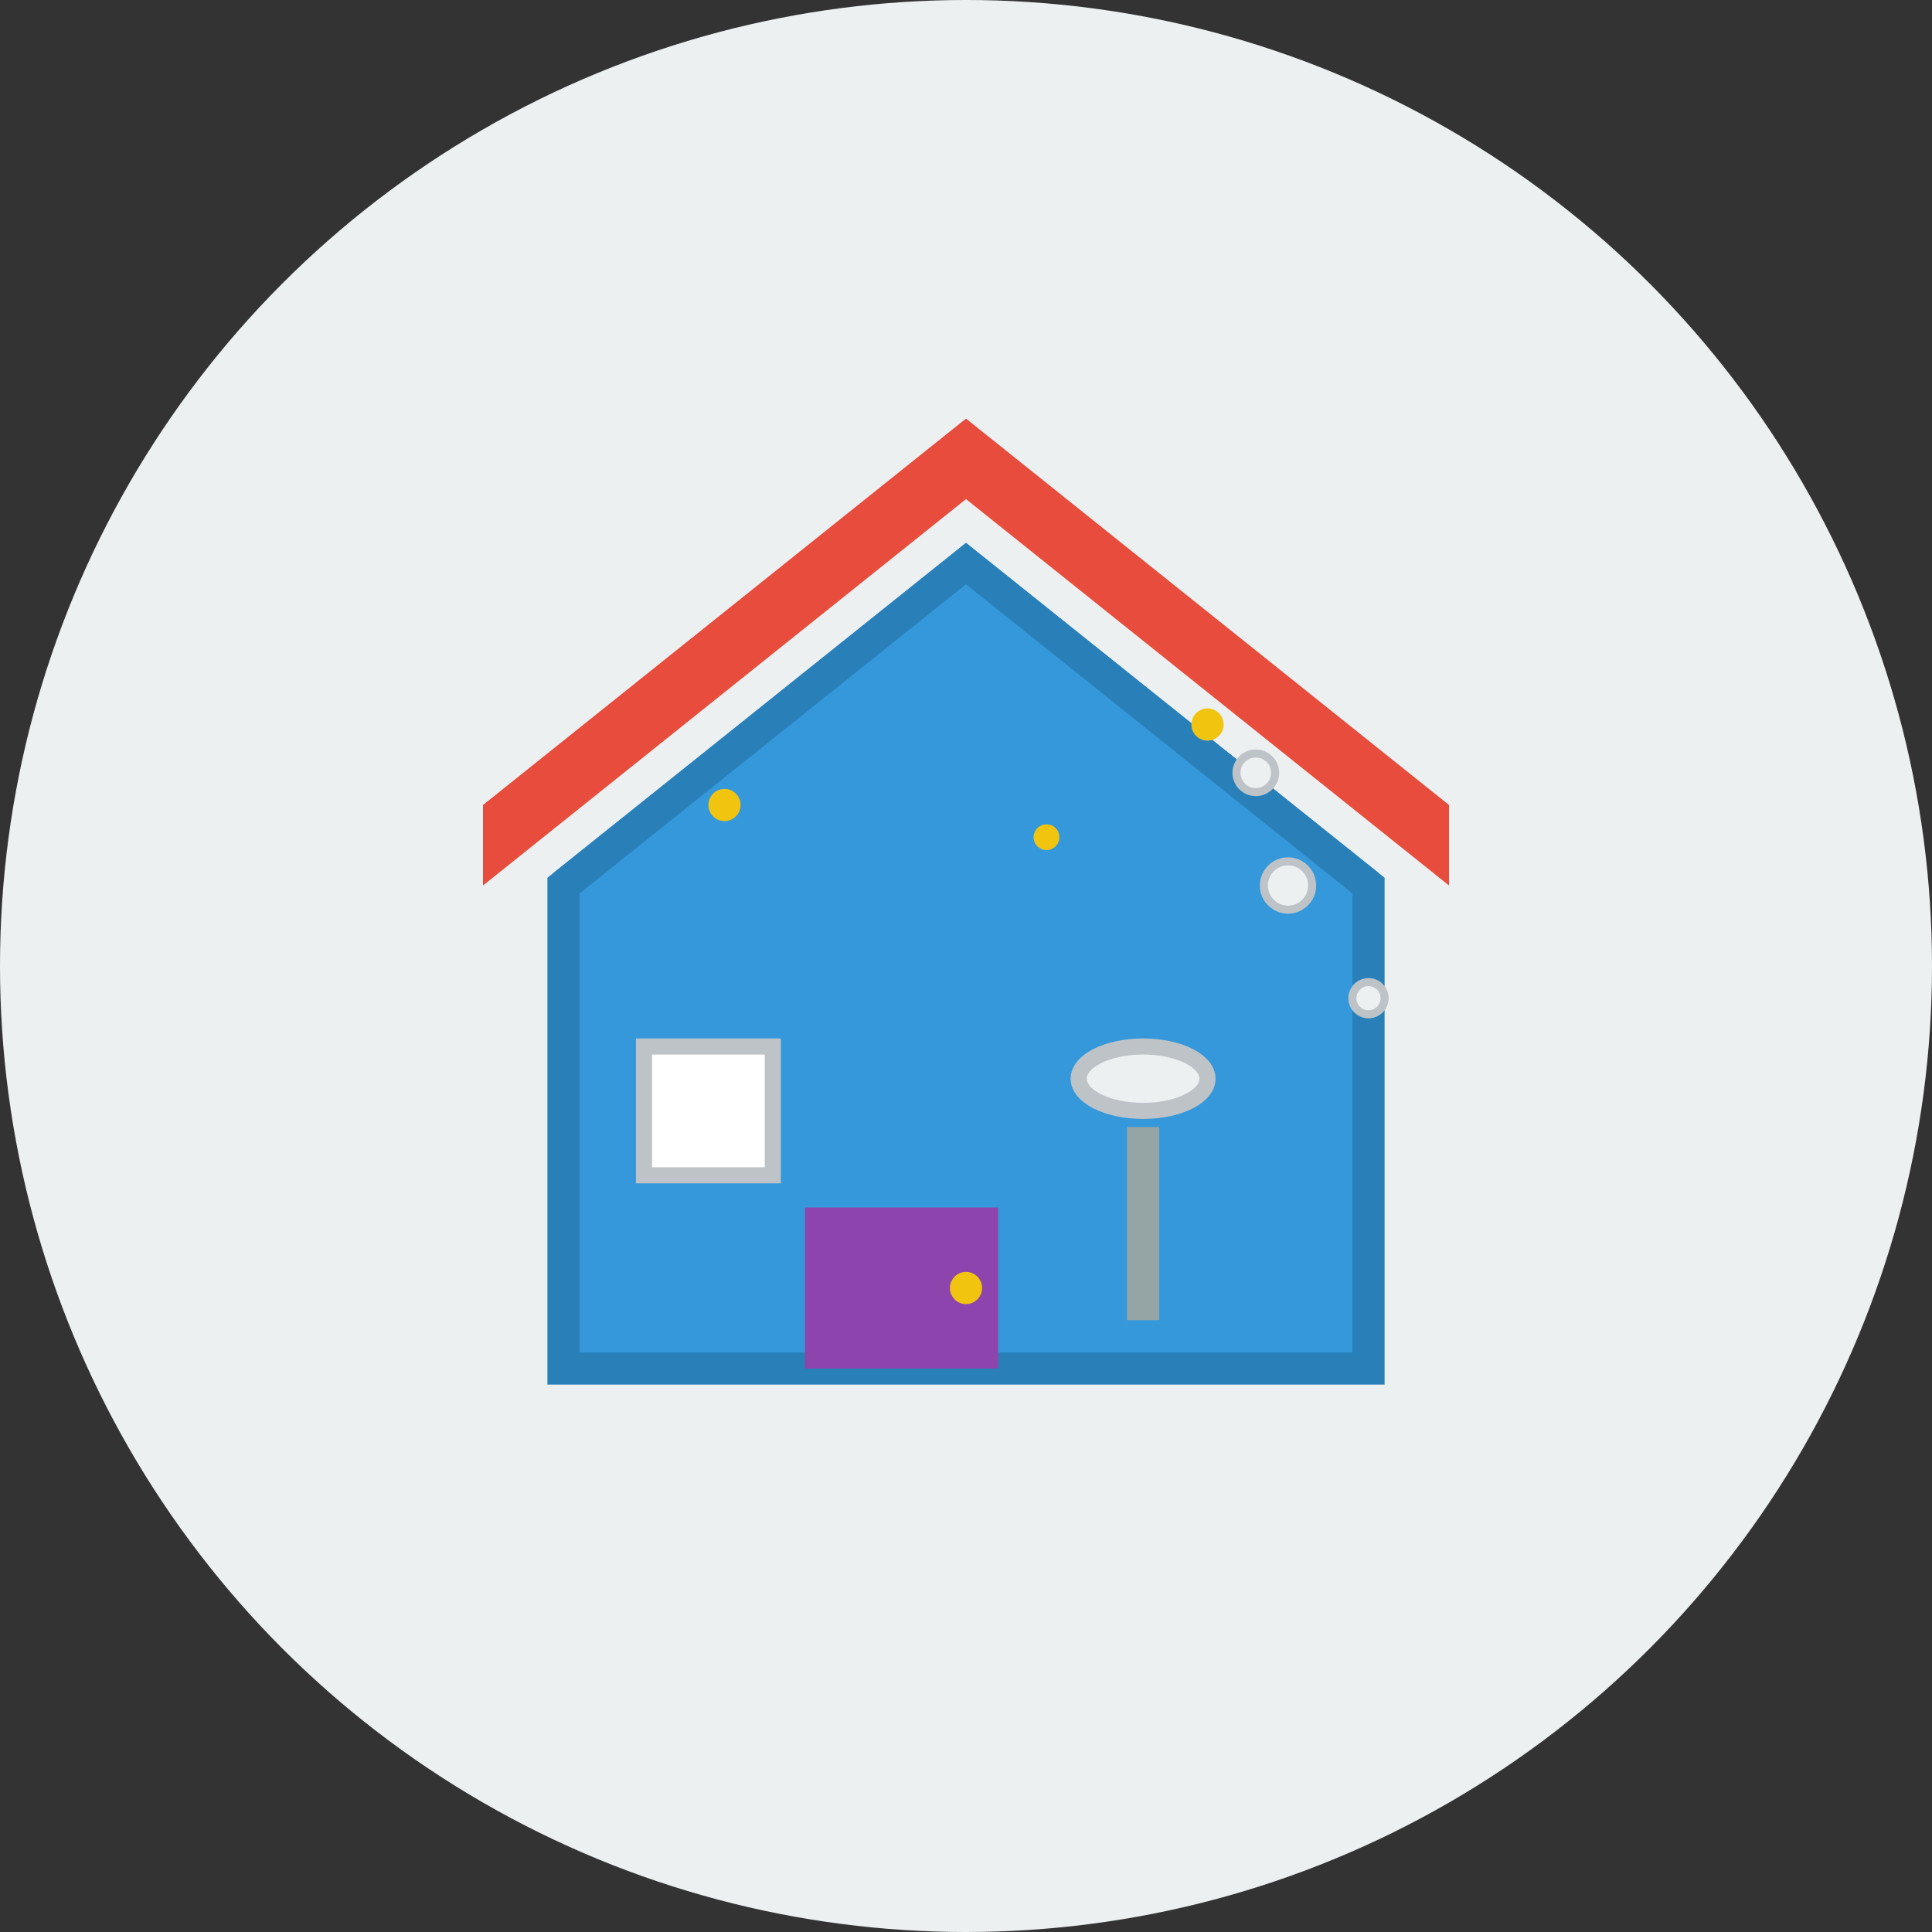 <svg width="120" height="120" viewBox="0 0 120 120" fill="none" xmlns="http://www.w3.org/2000/svg">
  <rect x="0" y="0" width="120" height="120" fill="#333333" stroke="none"/>
  <circle cx="60" cy="60" r="60" fill="#ecf0f1"/>
  
  <!-- House -->
  <path d="M35 55l25-20 25 20v30H35v-30z" fill="#3498db" stroke="#2980b9" stroke-width="2"/>
  <path d="M35 55l25-20 25 20" fill="none" stroke="#2980b9" stroke-width="2"/>
  
  <!-- Roof -->
  <path d="M30 55l30-24 30 24v-5l-30-24-30 24v5z" fill="#e74c3c"/>
  
  <!-- Window -->
  <rect x="40" y="65" width="8" height="8" fill="#fff" stroke="#bdc3c7"/>
  
  <!-- Door -->
  <rect x="50" y="75" width="12" height="10" fill="#8e44ad"/>
  <circle cx="60" cy="80" r="1" fill="#f1c40f"/>
  
  <!-- Cleaning elements -->
  <rect x="70" y="70" width="2" height="12" fill="#95a5a6"/>
  <ellipse cx="71" cy="67" rx="4" ry="2" fill="#ecf0f1" stroke="#bdc3c7"/>
  
  <!-- Sparkles -->
  <g fill="#f1c40f">
    <circle cx="45" cy="50" r="1"/>
    <circle cx="75" cy="45" r="1"/>
    <circle cx="65" cy="52" r="0.8"/>
  </g>
  
  <!-- Bubbles -->
  <g fill="#ecf0f1" stroke="#bdc3c7" stroke-width="0.5">
    <circle cx="80" cy="55" r="1.5"/>
    <circle cx="85" cy="62" r="1"/>
    <circle cx="78" cy="48" r="1.2"/>
  </g>
</svg>
